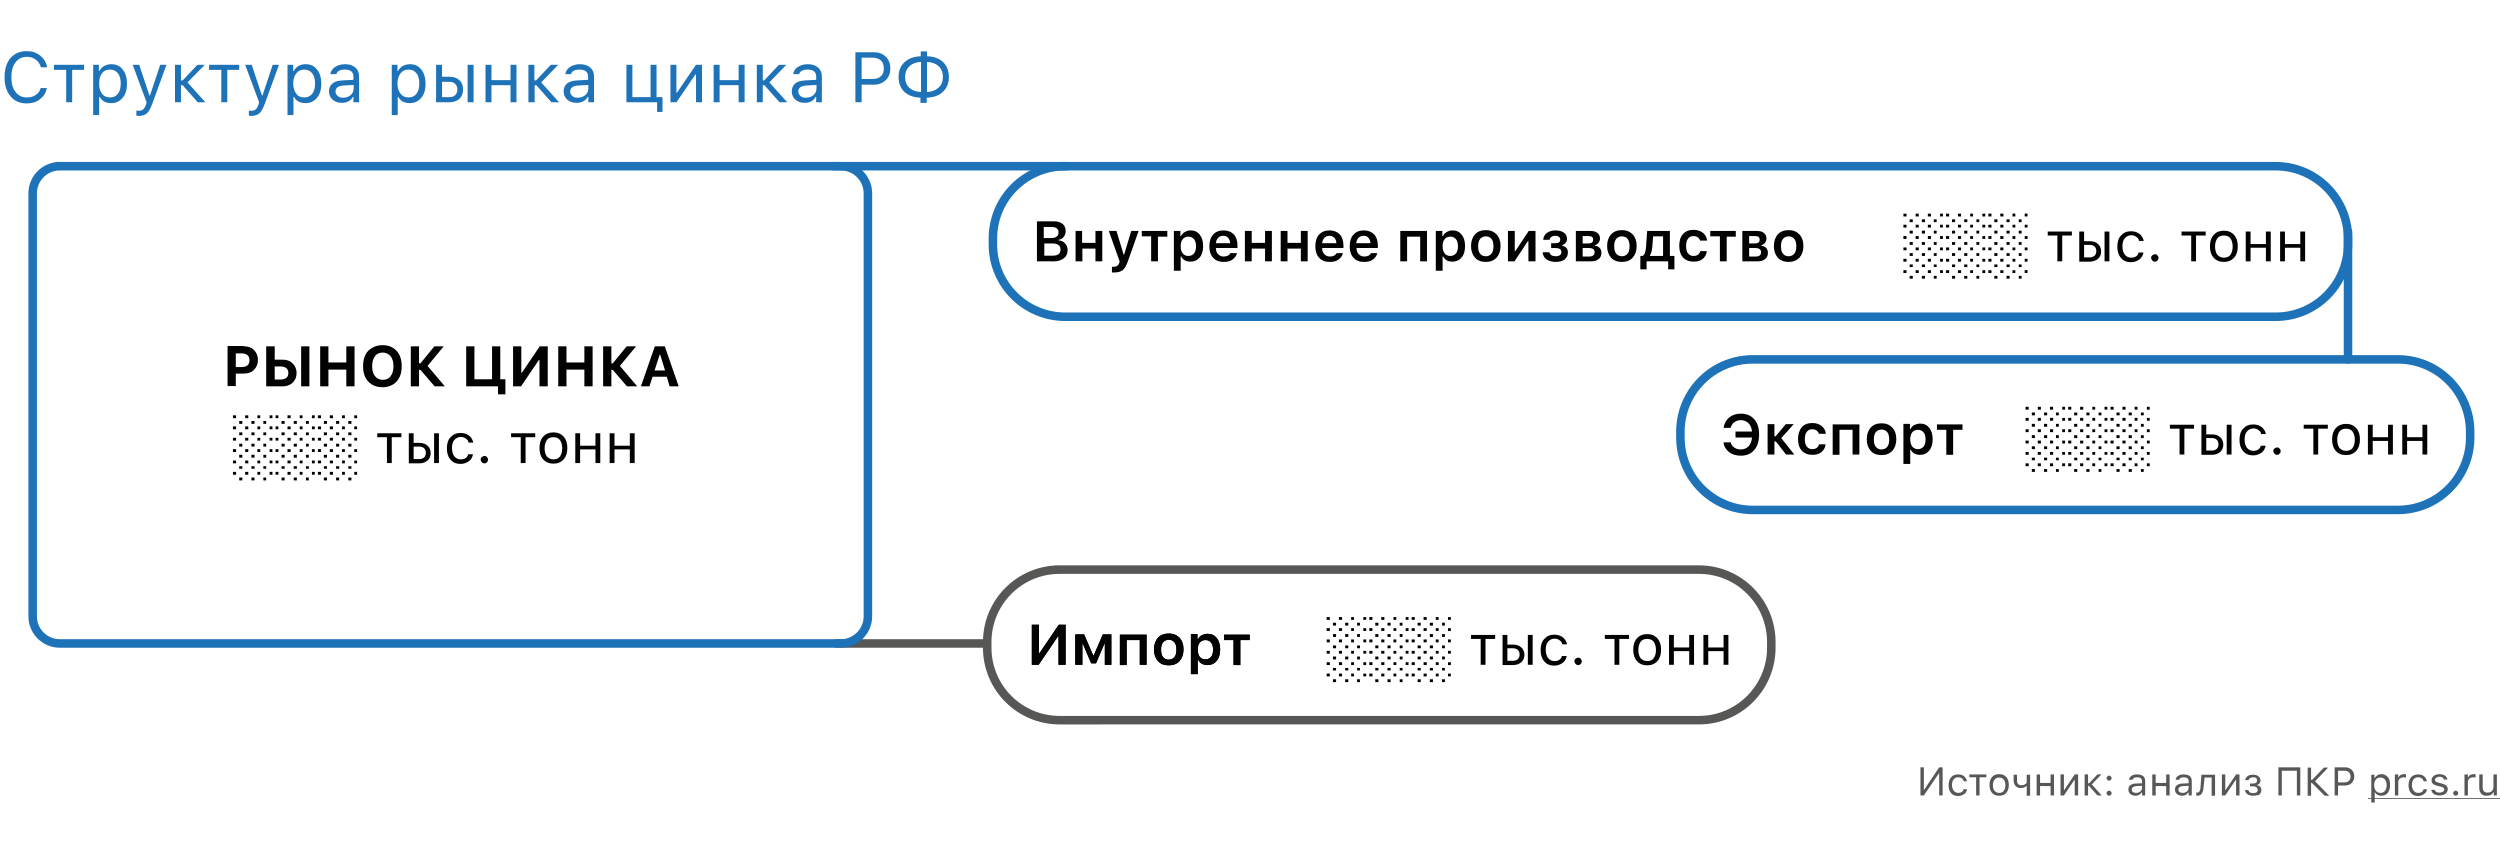 <svg xmlns="http://www.w3.org/2000/svg" id="Слой_1" x="0" y="0" version="1.1" viewBox="0 0 880 299" xml:space="preserve"><style>.st1{fill:#1e72b8}.st2,.st4{fill:none;stroke:#1e72b8;stroke-width:3}.st4{stroke-linecap:round}.st6{fill:#575756}.st7{fill:#020203}</style><path fill="#fff" d="M0 0h880v299H0z"/><path d="M9.4 36.4c-2.4 0-4.3-.8-5.7-2.5-1.4-1.7-2.1-3.9-2.1-6.7 0-2.8.7-5.1 2.1-6.8C5.2 18.8 7 18 9.4 18c1.9 0 3.4.5 4.8 1.6 1.3 1.1 2.1 2.4 2.4 4.1h-2.2c-.3-1.1-.9-2-1.8-2.7-.9-.7-1.9-1-3.1-1-1.7 0-3 .6-4 1.9-1 1.3-1.5 3-1.5 5.3 0 2.2.5 4 1.5 5.2 1 1.3 2.3 1.9 4 1.9 1.2 0 2.3-.3 3.1-.9.9-.6 1.5-1.4 1.7-2.4h2.2c-.3 1.6-1.1 2.9-2.4 3.9-1.2 1-2.8 1.5-4.7 1.5zM29.7 24.6h-4.3V36h-2.1V24.6H19v-1.8h10.6v1.8zM39.2 22.6c1.7 0 3 .6 4 1.9 1 1.2 1.5 2.9 1.5 5s-.5 3.7-1.5 4.9c-1 1.2-2.3 1.9-4 1.9-2 0-3.3-.7-4.1-2.2h-.2v6.4h-2.1V22.8h2V25h.2c.4-.8 1-1.4 1.7-1.8.8-.4 1.6-.6 2.5-.6zm-.5 11.7c1.2 0 2.1-.4 2.8-1.3s1-2.1 1-3.6-.3-2.7-1-3.6c-.7-.9-1.6-1.3-2.8-1.3-1.2 0-2.1.4-2.8 1.3-.7.9-1 2.1-1 3.6s.3 2.7 1 3.6c.7.9 1.6 1.3 2.8 1.3zM48.9 40.8c-.3 0-.6 0-.9-.1v-1.8c.2 0 .5.1.9.1.6 0 1.1-.2 1.5-.5.4-.3.7-.9 1-1.7l.2-.8-4.9-13.2H49l3.6 10.8h.2l3.6-10.8h2.2l-5.1 14c-.6 1.5-1.2 2.6-1.8 3.1-.7.6-1.6.9-2.8.9zM64.3 28.3l5.2-5.5h2.6L66 29l6.3 7h-2.7l-5.3-6h-.6v6h-2.1V22.8h2.1v5.5h.6zM84.3 24.6H80V36h-2.1V24.6h-4.3v-1.8h10.6v1.8zM88.5 40.8c-.3 0-.6 0-.9-.1v-1.8c.2 0 .5.1.9.1.6 0 1.1-.2 1.5-.5.4-.3.7-.9 1-1.7l.2-.8-4.9-13.2h2.3l3.6 10.8h.2L96 22.8h2.2l-5.1 14c-.6 1.5-1.2 2.6-1.8 3.1-.8.6-1.7.9-2.8.9zM107.6 22.6c1.7 0 3 .6 4 1.9 1 1.2 1.5 2.9 1.5 5s-.5 3.7-1.5 4.9c-1 1.2-2.3 1.9-4 1.9-2 0-3.3-.7-4.1-2.2h-.2v6.4h-2.1V22.8h2V25h.2c.4-.8 1-1.4 1.7-1.8.7-.4 1.6-.6 2.5-.6zm-.5 11.7c1.2 0 2.1-.4 2.8-1.3.7-.9 1-2.1 1-3.6s-.3-2.7-1-3.6c-.7-.9-1.6-1.3-2.8-1.3-1.2 0-2.1.4-2.8 1.3-.7.9-1.1 2.1-1.1 3.6s.4 2.7 1.1 3.6c.6.9 1.6 1.3 2.8 1.3zM120.7 34.4c1.1 0 2-.3 2.7-.9.7-.6 1.1-1.4 1.1-2.4v-1.2l-3.5.2c-1.9.1-2.9.8-2.9 2.1 0 .7.3 1.2.8 1.6.4.4 1 .6 1.8.6zm-.4 1.8c-1.3 0-2.4-.4-3.2-1.1-.8-.7-1.3-1.7-1.3-2.9s.4-2.1 1.2-2.8c.8-.7 2-1 3.6-1.1l3.8-.2V27c0-1.7-1-2.5-3-2.5-1.7 0-2.7.5-3 1.6h-2.1c.1-1 .7-1.9 1.6-2.5.9-.6 2.1-1 3.5-1 1.6 0 2.8.4 3.7 1.2.9.8 1.3 1.8 1.3 3.2v9h-2v-1.9h-.2c-.7 1.4-2.1 2.1-3.9 2.1zM144.3 22.6c1.7 0 3 .6 4 1.9 1 1.2 1.5 2.9 1.5 5s-.5 3.7-1.5 4.9c-1 1.2-2.3 1.9-4 1.9-2 0-3.3-.7-4.1-2.2h-.2v6.4h-2.1V22.8h2V25h.2c.4-.8 1-1.4 1.7-1.8.8-.4 1.6-.6 2.5-.6zm-.5 11.7c1.2 0 2.1-.4 2.8-1.3.7-.9 1-2.1 1-3.6s-.3-2.7-1-3.6c-.7-.9-1.6-1.3-2.8-1.3-1.2 0-2.1.4-2.8 1.3-.7.9-1.1 2.1-1.1 3.6s.4 2.7 1.1 3.6c.7.9 1.6 1.3 2.8 1.3zM164.6 22.8h2.1V36h-2.1V22.8zm-9 6v5.4h2.5c.9 0 1.6-.2 2.1-.7.5-.5.8-1.1.8-2 0-.8-.3-1.5-.8-2s-1.2-.7-2.1-.7h-2.5zm-2.1-6h2.1V27h2.5c1.5 0 2.7.4 3.6 1.2.9.8 1.3 1.9 1.3 3.3s-.4 2.5-1.3 3.3-2.1 1.2-3.6 1.2h-4.6V22.8zM170.9 22.8h2.1v5.4h6.7v-5.4h2.1V36h-2.1v-6H173v6h-2.1V22.8zM188.7 28.3l5.2-5.5h2.6l-6 6.2 6.3 7h-2.7l-5.3-6h-.6v6H186V22.8h2.1v5.5h.6zM203.3 34.4c1.1 0 2-.3 2.7-.9.7-.6 1.1-1.4 1.1-2.4v-1.2l-3.5.2c-1.9.1-2.9.8-2.9 2.1 0 .7.3 1.2.8 1.6.4.4 1 .6 1.8.6zm-.4 1.8c-1.3 0-2.4-.4-3.2-1.1-.8-.7-1.3-1.7-1.3-2.9s.4-2.1 1.2-2.8c.8-.7 2-1 3.6-1.1l3.8-.2V27c0-1.7-1-2.5-3-2.5-1.7 0-2.7.5-3 1.6h-2c.1-1 .7-1.9 1.6-2.5.9-.6 2.1-1 3.5-1 1.6 0 2.8.4 3.7 1.2.9.8 1.3 1.8 1.3 3.2v9h-2v-1.9h-.2c-.8 1.4-2.2 2.1-4 2.1zM231.3 39.5V36h-10.8V22.8h2.1v11.4h6.4V22.8h2.1v11.4h2.1v5.2h-1.9zM236 36V22.8h2.1v9.8h.2l6.7-9.8h2.1V36H245v-9.8h-.2l-6.7 9.8H236zM251.2 22.8h2.1v5.4h6.7v-5.4h2.1V36H260v-6h-6.7v6h-2.1V22.8zM269 28.3l5.2-5.5h2.6l-6 6.2 6.3 7h-2.7l-5.3-6h-.6v6h-2.1V22.8h2.1v5.5h.5zM283.6 34.4c1.1 0 2-.3 2.7-.9.7-.6 1.1-1.4 1.1-2.4v-1.2l-3.5.2c-1.9.1-2.9.8-2.9 2.1 0 .7.3 1.2.8 1.6.4.4 1 .6 1.8.6zm-.4 1.8c-1.3 0-2.4-.4-3.2-1.1-.8-.7-1.3-1.7-1.3-2.9s.4-2.1 1.2-2.8c.8-.7 2-1 3.6-1.1l3.8-.2V27c0-1.7-1-2.5-3-2.5-1.7 0-2.7.5-3 1.6h-2.1c.1-1 .7-1.9 1.6-2.5.9-.6 2.1-1 3.5-1 1.6 0 2.8.4 3.7 1.2.9.8 1.3 1.8 1.3 3.2v9h-2v-1.9h-.2c-.7 1.4-2.1 2.1-3.9 2.1zM307.7 18.4c1.7 0 3 .5 4.1 1.6 1.1 1.1 1.6 2.4 1.6 4.1 0 1.6-.5 3-1.6 4.1-1.1 1-2.4 1.6-4.1 1.6h-4.4V36h-2.2V18.4h6.6zm-4.4 9.4h3.9c1.3 0 2.2-.3 2.9-1 .7-.6 1-1.5 1-2.7 0-1.2-.3-2.1-1-2.8-.7-.6-1.7-1-2.9-1h-3.9v7.5zM324.1 21.8c-1.7.1-3 .6-4 1.5-1 1-1.5 2.2-1.5 3.8 0 1.6.5 2.9 1.5 3.8 1 .9 2.3 1.4 4.1 1.5V21.8zm7.8 5.3c0-1.6-.5-2.9-1.5-3.8-1-.9-2.3-1.4-4.1-1.5v10.6c1.7-.1 3-.6 4-1.5 1.1-.9 1.6-2.2 1.6-3.8zm-7.8 7.3c-2.4-.1-4.2-.7-5.7-2-1.4-1.3-2.1-3.1-2.1-5.3s.7-4 2.2-5.3c1.4-1.3 3.3-1.9 5.6-2v-1.7h2.2v1.7c2.4.1 4.2.7 5.6 2 1.4 1.3 2.1 3.1 2.1 5.3s-.7 4-2.2 5.3c-1.4 1.3-3.3 1.9-5.6 2v1.8H324v-1.8z" class="st1"/><path d="M617 126.5h227c14.1 0 25.5 11.4 25.5 25.5v2c0 14.1-11.4 25.5-25.5 25.5H617c-14.1 0-25.5-11.4-25.5-25.5v-2c0-14.1 11.4-25.5 25.5-25.5zM375 58.5h426c14.1 0 25.5 11.4 25.5 25.5v2c0 14.1-11.4 25.5-25.5 25.5H375c-14.1 0-25.5-11.4-25.5-25.5v-2c0-14.1 11.4-25.5 25.5-25.5z" class="st2"/><path fill="none" stroke="#575756" stroke-width="3" d="M373 200.5h225c14.1 0 25.5 11.4 25.5 25.5v2c0 14.1-11.4 25.5-25.5 25.5H373c-14.1 0-25.5-11.4-25.5-25.5v-2c0-14.1 11.4-25.5 25.5-25.5z"/><path d="M293.5 58.5h82" class="st4"/><path fill="none" stroke="#575756" stroke-linecap="round" stroke-width="3" d="M294.5 226.5h52"/><path d="M21 58.5h275c5.2 0 9.5 4.3 9.5 9.5v149c0 5.2-4.3 9.5-9.5 9.5H21c-5.2 0-9.5-4.3-9.5-9.5V68c0-5.2 4.3-9.5 9.5-9.5z" class="st2"/><path d="M826.5 126.5v-45" class="st4"/><path d="M682.6 272.2h-.1l-5.3 7.8H676v-9.9h1.2v7.9h.1l5.3-7.9h1.2v9.9h-1.2v-7.8zM691.2 274.9c-.1-.4-.3-.7-.6-.9-.3-.3-.8-.4-1.3-.4-.7 0-1.2.2-1.6.7-.4.5-.6 1.2-.6 2s.2 1.5.6 2c.4.5.9.8 1.6.8 1 0 1.7-.4 1.9-1.3h1.2c-.1.7-.4 1.3-1 1.7-.6.4-1.3.7-2.1.7-1 0-1.9-.3-2.5-1-.6-.7-.9-1.6-.9-2.8 0-1.1.3-2.1.9-2.8.6-.7 1.4-1 2.5-1 .9 0 1.6.2 2.1.7.5.4.8 1 1 1.7h-1.2zM699.2 273.6h-2.4v6.4h-1.2v-6.4h-2.4v-1h6v1zM703.7 279.1c.7 0 1.2-.2 1.6-.7.4-.5.6-1.2.6-2s-.2-1.6-.6-2c-.4-.5-.9-.7-1.6-.7-.7 0-1.2.2-1.6.7-.4.5-.6 1.2-.6 2s.2 1.6.6 2c.4.4.9.7 1.6.7zm0 1c-1 0-1.9-.3-2.5-1-.6-.7-.9-1.6-.9-2.8 0-1.2.3-2.1.9-2.8.6-.7 1.4-1 2.5-1s1.9.3 2.5 1c.6.7.9 1.6.9 2.8 0 1.2-.3 2.1-.9 2.8-.6.7-1.4 1-2.5 1zM713.4 280v-3.3h-.1c-.6.5-1.2.7-1.9.7-.8 0-1.4-.2-1.9-.7-.4-.5-.7-1.1-.7-1.9v-2.1h1.2v2.1c0 .5.1.9.4 1.2.3.3.6.4 1.1.4.9 0 1.5-.3 1.9-.9v-2.8h1.2v7.4h-1.2zM716.9 272.6h1.2v3h3.7v-3h1.2v7.4h-1.2v-3.3h-3.7v3.3h-1.2v-7.4zM725.3 280v-7.4h1.2v5.5h.1l3.7-5.5h1.2v7.4h-1.2v-5.5h-.1l-3.7 5.5h-1.2zM735.4 275.7l2.9-3.1h1.4l-3.4 3.5 3.5 3.9h-1.5l-3-3.4h-.3v3.4h-1.2v-7.4h1.2v3.1h.4zM742.4 280.1c-.2 0-.5-.1-.6-.3-.2-.2-.3-.4-.3-.6 0-.2.1-.5.3-.6.2-.2.4-.3.6-.3.2 0 .5.1.6.3.2.2.3.4.3.6 0 .2-.1.5-.3.6-.1.2-.3.3-.6.3zm0-5.3c-.2 0-.5-.1-.6-.3-.2-.2-.3-.4-.3-.6 0-.2.1-.5.3-.6.2-.2.4-.3.6-.3.2 0 .5.1.6.3.2.2.3.4.3.6 0 .2-.1.5-.3.6-.1.2-.3.3-.6.3zM751.9 279.1c.6 0 1.1-.2 1.5-.5.4-.4.6-.8.6-1.3v-.7l-2 .1c-1.1.1-1.6.5-1.6 1.2 0 .4.1.7.4.9.3.2.7.3 1.1.3zm-.2 1c-.7 0-1.3-.2-1.8-.6-.5-.4-.7-.9-.7-1.6 0-.7.2-1.2.7-1.5.5-.4 1.1-.6 2-.6l2.1-.1v-.7c0-.9-.6-1.4-1.7-1.4-.9 0-1.5.3-1.7.9h-1.2c.1-.6.4-1.1.9-1.4.5-.4 1.2-.5 2-.5.9 0 1.6.2 2.1.6.5.4.7 1 .7 1.8v5H754v-1.1h-.1c-.5.8-1.2 1.2-2.2 1.2zM757.6 272.6h1.2v3h3.7v-3h1.2v7.4h-1.2v-3.3h-3.7v3.3h-1.2v-7.4zM768.3 279.1c.6 0 1.1-.2 1.5-.5.4-.4.6-.8.6-1.3v-.7l-2 .1c-1.1.1-1.6.5-1.6 1.2 0 .4.1.7.4.9.3.2.6.3 1.1.3zm-.2 1c-.7 0-1.3-.2-1.8-.6-.5-.4-.7-.9-.7-1.6 0-.7.2-1.2.7-1.5.5-.4 1.1-.6 2-.6l2.1-.1v-.7c0-.9-.6-1.4-1.7-1.4-.9 0-1.5.3-1.7.9h-1.2c.1-.6.4-1.1.9-1.4.5-.4 1.2-.5 2-.5.9 0 1.6.2 2.1.6.5.4.7 1 .7 1.8v5h-1.1v-1.1h-.1c-.5.8-1.2 1.2-2.2 1.2zM775.7 276.8c-.1 1.1-.3 1.9-.6 2.4-.3.6-.9.9-1.6.9-.2 0-.3 0-.4-.1v-1.1c.1 0 .2.1.4.1.3 0 .6-.2.8-.6.2-.4.3-.9.3-1.6l.3-4.1h4.8v7.4h-1.2v-6.4H776l-.3 3.1zM782.1 280v-7.4h1.2v5.5h.1l3.7-5.5h1.2v7.4h-1.2v-5.5h-.1l-3.7 5.5h-1.2zM793.1 280.1c-.8 0-1.5-.2-2-.5-.5-.4-.8-.9-.9-1.5h1.2c.1.3.3.6.5.8.3.2.7.3 1.1.3.5 0 1-.1 1.3-.3.3-.2.4-.5.4-.9 0-.8-.6-1.2-1.7-1.2h-1v-1h1.1c.9 0 1.4-.4 1.4-1.1 0-.3-.1-.6-.3-.8-.2-.2-.6-.3-1.1-.3-.4 0-.8.1-1.1.3-.3.2-.5.4-.5.7h-1.2c.1-.6.4-1.1.9-1.4.5-.4 1.1-.5 1.9-.5.8 0 1.5.2 1.9.6.4.4.7.8.7 1.4 0 .4-.1.7-.3 1-.2.3-.5.5-.9.6v.1c1 .2 1.5.8 1.5 1.7 0 .7-.3 1.2-.8 1.7-.6.1-1.3.3-2.1.3zM808.5 280v-8.7h-5.3v8.7H802v-9.9h7.7v9.9h-1.2zM813.9 274.5l4.1-4.3h1.5l-4.6 4.8 5 5.1h-1.6l-4.5-4.5h-.3v4.5h-1.2v-9.9h1.2v4.3h.4zM825.5 270.1c.9 0 1.7.3 2.3.9.6.6.9 1.4.9 2.3 0 .9-.3 1.7-.9 2.3-.6.6-1.4.9-2.3.9H823v3.5h-1.2v-9.9h3.7zm-2.5 5.3h2.2c.7 0 1.2-.2 1.6-.5.4-.4.6-.9.6-1.5 0-.7-.2-1.2-.6-1.6-.4-.4-.9-.5-1.6-.5H823v4.1zM838.2 272.5c.9 0 1.7.3 2.3 1 .6.7.8 1.6.8 2.8 0 1.2-.3 2.1-.8 2.8-.6.7-1.3 1-2.2 1-1.1 0-1.9-.4-2.3-1.2h-.1v3.6h-1.2v-9.8h1.1v1.2h.1c.2-.4.6-.8 1-1 .3-.3.8-.4 1.3-.4zm-.3 6.6c.7 0 1.2-.2 1.6-.7.4-.5.6-1.2.6-2 0-.9-.2-1.5-.6-2-.4-.5-.9-.7-1.6-.7-.7 0-1.2.2-1.6.7-.4.5-.6 1.2-.6 2s.2 1.5.6 2c.4.4.9.7 1.6.7zM843.1 272.6h1.1v1.1h.1c.1-.4.4-.7.7-.9.4-.2.8-.3 1.3-.3h.6v1.2c-.2 0-.4-.1-.8-.1-.6 0-1 .2-1.4.5-.4.3-.5.8-.5 1.3v4.6H843v-7.4zM853.1 274.9c-.1-.4-.3-.7-.6-.9-.3-.3-.8-.4-1.3-.4-.7 0-1.2.2-1.6.7-.4.5-.6 1.2-.6 2s.2 1.5.6 2c.4.5.9.8 1.6.8 1 0 1.7-.4 1.9-1.3h1.2c-.1.7-.4 1.3-1 1.7-.6.4-1.3.7-2.1.7-1 0-1.9-.3-2.5-1-.6-.7-.9-1.6-.9-2.8 0-1.1.3-2.1.9-2.8.6-.7 1.4-1 2.5-1 .9 0 1.6.2 2.1.7.5.4.8 1 1 1.7h-1.2zM855.9 274.6c0-.6.3-1.1.8-1.5s1.2-.6 2-.6 1.4.2 1.9.5c.5.4.8.8.9 1.4h-1.2c-.1-.3-.3-.5-.5-.7-.3-.2-.6-.3-1.1-.3-.4 0-.8.1-1.1.3-.3.2-.5.5-.5.8 0 .5.4.8 1.3 1l1.1.3c.7.2 1.2.4 1.6.7.3.3.5.7.5 1.3 0 .7-.3 1.2-.8 1.6-.6.4-1.3.6-2.1.6s-1.5-.2-2-.5c-.5-.4-.8-.9-.9-1.5h1.2c.2.7.8 1 1.7 1 .5 0 .9-.1 1.2-.3.3-.2.5-.5.5-.8 0-.5-.4-.8-1.2-1l-1.3-.3c-.7-.2-1.2-.4-1.5-.7-.3-.3-.5-.7-.5-1.3zM864.4 280.1c-.2 0-.5-.1-.6-.3-.2-.2-.3-.4-.3-.6 0-.2.1-.5.3-.6.2-.2.4-.3.6-.3.2 0 .5.1.6.3.2.2.3.4.3.6 0 .2-.1.5-.3.6-.2.2-.4.3-.6.3zM867.6 272.6h1.1v1.1h.1c.1-.4.4-.7.7-.9.4-.2.8-.3 1.3-.3h.6v1.2c-.2 0-.4-.1-.8-.1-.6 0-1 .2-1.4.5-.4.3-.5.8-.5 1.3v4.6h-1.2v-7.4zM878.9 280h-1.1v-1.2h-.1c-.4.9-1.2 1.3-2.4 1.3-.8 0-1.5-.2-1.9-.7-.4-.5-.7-1.1-.7-2v-4.8h1.2v4.5c0 1.3.6 1.9 1.7 1.9.7 0 1.2-.2 1.5-.5.4-.4.6-.9.6-1.5v-4.4h1.2v7.4z" class="st6"/><path d="M833.5 280.9H880v.3h-46.5v-.3z" class="st6"/><path d="M85.9 121.9c1.5 0 2.6.4 3.5 1.3.9.9 1.4 2.1 1.4 3.5s-.5 2.6-1.4 3.5-2.1 1.3-3.6 1.3H83v4.4h-2.9v-14.1h5.8zm-2.9 7.3h2.1c.9 0 1.5-.2 2-.6.5-.4.7-1 .7-1.8s-.2-1.4-.7-1.8c-.5-.4-1.1-.6-2-.6H83v4.8zM106 136v-14.1h2.9V136H106zm-12.2-14.1h2.9v4.7h2.7c1.5 0 2.7.4 3.6 1.3s1.4 2 1.4 3.4-.5 2.6-1.4 3.4c-.9.9-2.1 1.3-3.5 1.3h-5.8v-14.1zm5 11.7c.8 0 1.5-.2 2-.6.5-.4.7-1 .7-1.7s-.2-1.3-.7-1.7c-.5-.4-1.1-.6-2-.6h-2.1v4.6h2.1zM121.9 136v-5.9h-6.3v5.9h-2.9v-14.1h2.9v5.7h6.3v-5.7h2.9V136h-2.9zM134.7 121.5c2.1 0 3.7.7 4.9 2 1.2 1.3 1.8 3.1 1.8 5.4 0 2.3-.6 4.1-1.8 5.4-1.2 1.3-2.9 2-5 2s-3.7-.7-5-2c-1.2-1.3-1.8-3.1-1.8-5.4 0-2.3.6-4.1 1.8-5.4 1.4-1.3 3-2 5.1-2zm0 2.6c-1.1 0-2.1.4-2.7 1.3-.7.9-1 2-1 3.5s.3 2.6 1 3.5c.7.9 1.6 1.3 2.8 1.3 1.1 0 2.1-.4 2.7-1.3.7-.9 1-2 1-3.5s-.3-2.6-1-3.5c-.7-.8-1.6-1.3-2.8-1.3zM148 127.9l4.9-6h3.3l-5.7 6.9 6.1 7.2H153l-5-5.8h-.5v5.8h-2.9v-14.1h2.9v6h.5zM175.3 138.8V136h-11.2v-14.1h2.9v11.6h6.2v-11.6h2.9v11.6h1.8v5.3h-2.6zM189.9 126.7h-.2l-6.3 9.3h-2.8v-14.1h2.9v9.3h.2l6.3-9.3h2.8V136h-2.9v-9.3zM205.7 136v-5.9h-6.3v5.9h-2.9v-14.1h2.9v5.7h6.3v-5.7h2.9V136h-2.9zM215.7 127.9l4.9-6h3.3l-5.7 6.9 6.1 7.2h-3.6l-5-5.8h-.5v5.8h-2.9v-14.1h2.9v6h.5zM234.7 132.6h-5l-1.1 3.4h-3l4.9-14.1h3.5l4.9 14.1h-3.2l-1-3.4zm-4.3-2.2h3.7l-1.7-5.5h-.2l-1.8 5.5zM141.3 153.9h-3.4v9.1h-1.7v-9.1h-3.4v-1.4h8.5v1.4zM152.8 152.5h1.7V163h-1.7v-10.5zm-7.2 4.8v4.3h2c.7 0 1.2-.2 1.7-.6.4-.4.6-.9.6-1.6 0-.7-.2-1.2-.6-1.6-.4-.4-1-.6-1.7-.6h-2zm-1.7-4.8h1.7v3.4h2c1.2 0 2.2.3 2.9 1 .7.6 1.1 1.5 1.1 2.6s-.4 2-1.1 2.6c-.7.6-1.7 1-2.9 1h-3.7v-10.6zM164.9 155.7c-.1-.6-.4-1-.9-1.3-.5-.4-1.1-.6-1.8-.6-.9 0-1.7.4-2.3 1.1-.6.7-.8 1.7-.8 2.8 0 1.2.3 2.2.8 2.9.6.7 1.3 1.1 2.2 1.1 1.5 0 2.4-.6 2.7-1.8h1.7c-.2 1-.6 1.8-1.4 2.4-.8.6-1.8 1-3 1-1.5 0-2.7-.5-3.5-1.5-.9-1-1.3-2.3-1.3-4 0-1.6.4-3 1.3-3.9.9-1 2-1.5 3.5-1.5 1.2 0 2.2.3 3.1 1 .7.6 1.2 1.4 1.4 2.4h-1.7zM170.5 163.1c-.3 0-.6-.1-.9-.4-.2-.3-.4-.6-.4-.9 0-.4.1-.7.4-.9.3-.2.6-.4.9-.4.4 0 .7.1.9.4.2.2.4.5.4.9 0 .3-.1.6-.4.9-.2.3-.5.4-.9.4zM188.4 153.9H185v9.1h-1.7v-9.1h-3.4v-1.4h8.5v1.4zM194.8 161.7c1 0 1.8-.3 2.3-1 .5-.7.8-1.7.8-2.9s-.3-2.2-.8-2.9c-.5-.7-1.3-1-2.3-1s-1.8.3-2.3 1c-.5.7-.8 1.7-.8 2.9s.3 2.2.8 2.9c.6.6 1.3 1 2.3 1zm0 1.5c-1.5 0-2.7-.5-3.6-1.5-.9-1-1.3-2.3-1.3-4 0-1.7.4-3 1.3-4s2.1-1.5 3.6-1.5 2.7.5 3.6 1.5 1.3 2.3 1.3 4c0 1.7-.4 3-1.3 4s-2.1 1.5-3.6 1.5zM202.5 152.5h1.7v4.4h5.4v-4.4h1.7V163h-1.7v-4.8h-5.4v4.8h-1.7v-10.5zM214.6 152.5h1.7v4.4h5.4v-4.4h1.7V163h-1.7v-4.8h-5.4v4.8h-1.7v-10.5zM729.3 82.9h-3.4V92h-1.7v-9.1h-3.4v-1.4h8.5v1.4zM740.8 81.5h1.7V92h-1.7V81.5zm-7.2 4.8v4.3h2c.7 0 1.2-.2 1.7-.6.4-.4.6-.9.6-1.6 0-.7-.2-1.2-.6-1.6-.4-.4-1-.6-1.7-.6h-2zm-1.7-4.8h1.7v3.4h2c1.2 0 2.2.3 2.9 1 .7.6 1.1 1.5 1.1 2.6s-.4 2-1.1 2.6c-.7.6-1.7 1-2.9 1h-3.7V81.5zM752.9 84.7c-.1-.6-.4-1-.9-1.3-.5-.4-1.1-.6-1.8-.6-.9 0-1.7.4-2.3 1.1-.6.7-.8 1.7-.8 2.8 0 1.2.3 2.2.8 2.9.6.7 1.3 1.1 2.2 1.1 1.5 0 2.4-.6 2.7-1.8h1.7c-.2 1-.6 1.8-1.4 2.4-.8.6-1.8 1-3 1-1.5 0-2.7-.5-3.5-1.5-.9-1-1.3-2.3-1.3-4 0-1.6.4-3 1.3-3.9.9-1 2-1.5 3.5-1.5 1.2 0 2.2.3 3.1 1 .7.6 1.2 1.4 1.4 2.4h-1.7zM758.5 92.1c-.3 0-.6-.1-.9-.4-.2-.3-.4-.6-.4-.9 0-.4.1-.7.4-.9.3-.2.6-.4.9-.4.4 0 .7.1.9.4.2.2.4.5.4.9 0 .3-.1.6-.4.9-.2.3-.5.4-.9.4zM776.4 82.9H773V92h-1.7v-9.1h-3.4v-1.4h8.5v1.4zM782.8 90.7c1 0 1.8-.3 2.3-1 .5-.7.8-1.7.8-2.9s-.3-2.2-.8-2.9c-.5-.7-1.3-1-2.3-1-1 0-1.8.3-2.3 1-.5.7-.8 1.7-.8 2.9s.3 2.2.8 2.9c.6.6 1.3 1 2.3 1zm0 1.5c-1.5 0-2.7-.5-3.6-1.5-.9-1-1.3-2.3-1.3-4 0-1.7.4-3 1.3-4s2.1-1.5 3.6-1.5 2.7.5 3.6 1.5c.9 1 1.3 2.3 1.3 4 0 1.7-.4 3-1.3 4s-2.1 1.5-3.6 1.5zM790.5 81.5h1.7v4.4h5.4v-4.4h1.7V92h-1.7v-4.8h-5.4V92h-1.7V81.5zM802.6 81.5h1.7v4.4h5.4v-4.4h1.7V92h-1.7v-4.8h-5.4V92h-1.7V81.5zM772.3 150.9h-3.4v9.1h-1.7v-9.1h-3.4v-1.4h8.5v1.4zM783.8 149.5h1.7V160h-1.7v-10.5zm-7.2 4.8v4.3h2c.7 0 1.2-.2 1.7-.6.4-.4.6-.9.6-1.6 0-.7-.2-1.2-.6-1.6-.4-.4-1-.6-1.7-.6h-2zm-1.7-4.8h1.7v3.4h2c1.2 0 2.2.3 2.9 1 .7.6 1.1 1.5 1.1 2.6s-.4 2-1.1 2.6c-.7.6-1.7 1-2.9 1h-3.7v-10.6zM795.9 152.7c-.1-.6-.4-1-.9-1.3-.5-.4-1.1-.6-1.8-.6-.9 0-1.7.4-2.3 1.1-.6.7-.8 1.7-.8 2.8 0 1.2.3 2.2.8 2.9.6.7 1.3 1.1 2.2 1.1 1.5 0 2.4-.6 2.7-1.8h1.7c-.2 1-.6 1.8-1.4 2.4-.8.6-1.8 1-3 1-1.5 0-2.7-.5-3.5-1.5-.9-1-1.3-2.3-1.3-4 0-1.6.4-3 1.3-3.9.9-1 2-1.5 3.5-1.5 1.2 0 2.2.3 3.1 1 .7.6 1.2 1.4 1.4 2.4h-1.7zM801.5 160.1c-.3 0-.6-.1-.9-.4-.2-.3-.4-.6-.4-.9 0-.4.1-.7.4-.9.3-.2.6-.4.9-.4.4 0 .7.1.9.4.2.2.4.5.4.9 0 .3-.1.6-.4.9-.2.3-.5.4-.9.4zM819.4 150.9H816v9.1h-1.7v-9.1h-3.4v-1.4h8.5v1.4zM825.8 158.7c1 0 1.8-.3 2.3-1 .5-.7.8-1.7.8-2.9s-.3-2.2-.8-2.9c-.5-.7-1.3-1-2.3-1-1 0-1.8.3-2.3 1-.5.7-.8 1.7-.8 2.9s.3 2.2.8 2.9c.6.6 1.3 1 2.3 1zm0 1.5c-1.5 0-2.7-.5-3.6-1.5-.9-1-1.3-2.3-1.3-4 0-1.7.4-3 1.3-4s2.1-1.5 3.6-1.5 2.7.5 3.6 1.5c.9 1 1.3 2.3 1.3 4 0 1.7-.4 3-1.3 4s-2.1 1.5-3.6 1.5zM833.5 149.5h1.7v4.4h5.4v-4.4h1.7V160h-1.7v-4.8h-5.4v4.8h-1.7v-10.5zM845.6 149.5h1.7v4.4h5.4v-4.4h1.7V160h-1.7v-4.8h-5.4v4.8h-1.7v-10.5zM526.3 224.9h-3.4v9.1h-1.7v-9.1h-3.4v-1.4h8.5v1.4zM537.8 223.5h1.7V234h-1.7v-10.5zm-7.2 4.8v4.3h2c.7 0 1.2-.2 1.7-.6.4-.4.6-.9.6-1.6 0-.7-.2-1.2-.6-1.6-.4-.4-1-.6-1.7-.6h-2zm-1.7-4.8h1.7v3.4h2c1.2 0 2.2.3 2.9 1 .7.6 1.1 1.5 1.1 2.6s-.4 2-1.1 2.6c-.7.6-1.7 1-2.9 1h-3.7v-10.6zM549.9 226.7c-.1-.6-.4-1-.9-1.3-.5-.4-1.1-.6-1.8-.6-.9 0-1.7.4-2.3 1.1-.6.7-.8 1.7-.8 2.8 0 1.2.3 2.2.8 2.9.6.7 1.3 1.1 2.2 1.1 1.5 0 2.4-.6 2.7-1.8h1.7c-.2 1-.6 1.8-1.4 2.4-.8.6-1.8 1-3 1-1.5 0-2.7-.5-3.5-1.5-.9-1-1.3-2.3-1.3-4 0-1.6.4-3 1.3-3.9.9-1 2-1.5 3.5-1.5 1.2 0 2.2.3 3.1 1 .7.6 1.2 1.4 1.4 2.4h-1.7zM555.5 234.1c-.3 0-.6-.1-.9-.4-.2-.3-.4-.6-.4-.9 0-.4.1-.7.4-.9.3-.2.6-.4.9-.4.4 0 .7.1.9.4.2.2.4.5.4.9 0 .3-.1.6-.4.9-.2.3-.5.4-.9.4zM573.4 224.9H570v9.1h-1.7v-9.1h-3.4v-1.4h8.5v1.4zM579.8 232.7c1 0 1.8-.3 2.3-1 .5-.7.8-1.7.8-2.9s-.3-2.2-.8-2.9c-.5-.7-1.3-1-2.3-1-1 0-1.8.3-2.3 1-.5.7-.8 1.7-.8 2.9s.3 2.2.8 2.9c.6.6 1.3 1 2.3 1zm0 1.5c-1.5 0-2.7-.5-3.6-1.5-.9-1-1.3-2.3-1.3-4 0-1.7.4-3 1.3-4s2.1-1.5 3.6-1.5 2.7.5 3.6 1.5c.9 1 1.3 2.3 1.3 4 0 1.7-.4 3-1.3 4s-2.1 1.5-3.6 1.5zM587.5 223.5h1.7v4.4h5.4v-4.4h1.7V234h-1.7v-4.8h-5.4v4.8h-1.7v-10.5zM599.6 223.5h1.7v4.4h5.4v-4.4h1.7V234h-1.7v-4.8h-5.4v4.8h-1.7v-10.5zM365 92V77.9h5.9c1.3 0 2.4.3 3.1.9.8.6 1.1 1.5 1.1 2.6 0 .7-.2 1.4-.7 2-.5.6-1.1.9-1.8 1v.2c1 .1 1.7.4 2.3 1.1.6.6.9 1.4.9 2.3 0 1.2-.4 2.2-1.3 2.9-.9.7-2.1 1.1-3.6 1.1H365zm2.5-8.2h2.4c1.8 0 2.7-.7 2.7-2 0-.6-.2-1.1-.6-1.4-.4-.3-1-.5-1.8-.5h-2.8v3.9zm3 6.2c1.9 0 2.8-.7 2.8-2.2 0-1.4-1-2.1-2.9-2.1h-2.8V90h2.9zM378.5 81.3h2.4v4.2h4.7v-4.2h2.4V92h-2.4v-4.5H381V92h-2.4V81.3zM392.4 95.9h-1v-2h.7c1 0 1.6-.5 1.9-1.4l.1-.5-3.8-10.7h2.7l2.5 8.3h.2l2.5-8.3h2.6l-3.9 11c-.5 1.3-1 2.2-1.7 2.8-.7.5-1.6.8-2.8.8zM410.9 83.3h-3.3V92h-2.4v-8.8h-3.3v-1.9h9v2zM419.1 81.1c1.4 0 2.4.5 3.2 1.5.8 1 1.2 2.3 1.2 4 0 1.7-.4 3.1-1.2 4-.8 1-1.9 1.5-3.2 1.5-1.6 0-2.7-.6-3.3-1.8h-.2v5h-2.4v-14h2.3v1.8h.2c.3-.6.8-1.1 1.3-1.4.7-.4 1.3-.6 2.1-.6zm-.8 9c.8 0 1.5-.3 2-.9.5-.6.7-1.5.7-2.5 0-1.1-.2-1.9-.7-2.5-.5-.6-1.1-.9-2-.9-.8 0-1.5.3-2 .9s-.7 1.5-.7 2.5c0 1.1.3 1.9.7 2.5.5.6 1.2.9 2 .9zM430.6 83c-.7 0-1.3.2-1.8.7-.5.5-.7 1.1-.8 1.9h5c0-.8-.3-1.4-.7-1.9-.4-.4-.9-.7-1.7-.7zm4.8 6.1c-.2 1-.8 1.7-1.6 2.3-.8.6-1.9.8-3.1.8-1.6 0-2.8-.5-3.7-1.5-.9-1-1.3-2.3-1.3-4 0-1.7.4-3.1 1.3-4.1.9-1 2.1-1.5 3.7-1.5 1.5 0 2.7.5 3.6 1.4.9 1 1.3 2.3 1.3 4v.8H428v.1c0 .9.3 1.6.8 2.1s1.1.8 1.9.8c1.2 0 2-.4 2.4-1.2h2.3zM438.2 81.3h2.4v4.2h4.7v-4.2h2.4V92h-2.4v-4.5h-4.7V92h-2.4V81.3zM450.8 81.3h2.4v4.2h4.7v-4.2h2.4V92h-2.4v-4.5h-4.7V92h-2.4V81.3zM468 83c-.7 0-1.3.2-1.8.7-.5.5-.7 1.1-.8 1.9h5c0-.8-.3-1.4-.7-1.9-.4-.4-1-.7-1.7-.7zm4.7 6.1c-.2 1-.8 1.7-1.6 2.3-.8.6-1.9.8-3.1.8-1.6 0-2.8-.5-3.7-1.5-.9-1-1.3-2.3-1.3-4 0-1.7.4-3.1 1.3-4.1.9-1 2.1-1.5 3.7-1.5 1.5 0 2.7.5 3.6 1.4.9 1 1.3 2.3 1.3 4v.8h-7.5v.1c0 .9.3 1.6.8 2.1s1.1.8 1.9.8c1.2 0 2-.4 2.4-1.2h2.2zM480 83c-.7 0-1.3.2-1.8.7-.5.5-.7 1.1-.8 1.9h5c0-.8-.3-1.4-.7-1.9-.3-.4-.9-.7-1.7-.7zm4.8 6.1c-.2 1-.8 1.7-1.6 2.3-.8.6-1.9.8-3.1.8-1.6 0-2.8-.5-3.7-1.5-.9-1-1.3-2.3-1.3-4 0-1.7.4-3.1 1.3-4.1.9-1 2.1-1.5 3.7-1.5 1.5 0 2.7.5 3.6 1.4.9 1 1.3 2.3 1.3 4v.8h-7.5v.1c0 .9.3 1.6.8 2.1s1.1.8 1.9.8c1.2 0 2-.4 2.4-1.2h2.2zM499.9 83.3h-4.6V92h-2.4V81.3h9.4V92h-2.4v-8.7zM511.3 81.1c1.4 0 2.4.5 3.2 1.5.8 1 1.2 2.3 1.2 4 0 1.7-.4 3.1-1.2 4-.8 1-1.9 1.5-3.2 1.5-1.6 0-2.7-.6-3.3-1.8h-.2v5h-2.4v-14h2.3v1.8h.2c.3-.6.8-1.1 1.3-1.4.7-.4 1.3-.6 2.1-.6zm-.8 9c.8 0 1.5-.3 2-.9.5-.6.7-1.5.7-2.5 0-1.1-.2-1.9-.7-2.5-.5-.6-1.1-.9-2-.9-.8 0-1.5.3-2 .9-.5.6-.7 1.5-.7 2.5 0 1.1.3 1.9.7 2.5.5.6 1.2.9 2 .9zM523 90.2c.8 0 1.5-.3 2-.9.5-.6.7-1.5.7-2.6s-.2-2-.7-2.6c-.5-.6-1.1-.9-2-.9-.8 0-1.5.3-2 .9-.5.6-.7 1.5-.7 2.6s.2 2 .7 2.6c.5.6 1.1.9 2 .9zm0 2c-1.6 0-2.9-.5-3.8-1.5-.9-1-1.4-2.4-1.4-4.1 0-1.7.5-3.1 1.4-4.1.9-1 2.2-1.5 3.8-1.5 1.6 0 2.8.5 3.8 1.5.9 1 1.4 2.3 1.4 4.1 0 1.7-.5 3.1-1.4 4.1-1 1-2.2 1.5-3.8 1.5zM530.8 92V81.3h2.4v7.1h.2l4.7-7.1h2.4V92H538v-7.1h-.2l-4.7 7.1h-2.3zM547.6 92.2c-1.2 0-2.3-.3-3.1-.8-.9-.6-1.4-1.5-1.5-2.6h2.4c.2.9 1 1.4 2.2 1.4.6 0 1.1-.1 1.5-.4.4-.3.5-.6.5-1.1 0-.9-.7-1.4-2.1-1.4H546v-1.7h1.5c1.2 0 1.7-.4 1.7-1.3 0-.4-.1-.7-.4-.9-.3-.2-.7-.4-1.3-.4-.6 0-1 .1-1.4.4-.4.2-.6.6-.6 1h-2.3c.1-1 .5-1.8 1.3-2.4.8-.6 1.8-.9 3-.9 1.3 0 2.3.3 3 .8.7.5 1.1 1.3 1.1 2.2 0 .5-.2 1-.5 1.4-.3.4-.7.6-1.2.8v.2c1.4.3 2 1.1 2 2.4 0 1-.4 1.8-1.2 2.5-.7.5-1.8.8-3.1.8zM557.1 83v2.7h1.9c1.2 0 1.8-.4 1.8-1.3s-.5-1.3-1.6-1.3h-2.1zm0 4.3v3h2.3c1.2 0 1.9-.5 1.9-1.5s-.7-1.5-2.1-1.5h-2.1zm-2.4-6h5.1c1.1 0 1.9.2 2.5.7.6.5.9 1.1.9 2 0 .5-.2 1-.5 1.5-.4.4-.8.7-1.3.8v.2c.7.1 1.3.3 1.7.8.4.4.6 1 .6 1.7 0 .9-.3 1.7-1 2.2-.7.6-1.6.8-2.8.8h-5.2V81.3zM570.9 90.2c.8 0 1.5-.3 2-.9.5-.6.7-1.5.7-2.6s-.2-2-.7-2.6c-.5-.6-1.1-.9-2-.9-.8 0-1.5.3-2 .9-.5.6-.7 1.5-.7 2.6s.2 2 .7 2.6c.5.6 1.2.9 2 .9zm0 2c-1.6 0-2.9-.5-3.8-1.5-.9-1-1.4-2.4-1.4-4.1 0-1.7.5-3.1 1.4-4.1.9-1 2.2-1.5 3.8-1.5 1.6 0 2.8.5 3.8 1.5.9 1 1.4 2.3 1.4 4.1 0 1.7-.5 3.1-1.4 4.1-.9 1-2.2 1.5-3.8 1.5zM585.4 83.2h-3.5l-.3 3.8c-.1 1.3-.4 2.2-.8 2.9v.2h4.6v-6.9zm-8 11.6v-4.7h.8c.7-.4 1.1-1.5 1.2-3.2l.4-5.6h8v8.8h1.6v4.7h-2.2V92h-7.6v2.8h-2.2zM598.5 84.9c-.1-.5-.4-1-.8-1.3-.4-.3-.9-.5-1.6-.5-.8 0-1.5.3-1.9.9-.5.6-.7 1.5-.7 2.6s.2 2 .7 2.6c.5.6 1.1.9 1.9.9 1.3 0 2.1-.6 2.4-1.7h2.3c-.1 1.1-.6 2-1.4 2.7-.8.7-1.9 1-3.2 1-1.6 0-2.9-.5-3.8-1.5-.9-1-1.3-2.4-1.3-4.1 0-1.7.4-3.1 1.3-4.1.9-1 2.1-1.5 3.8-1.5 1.3 0 2.4.4 3.3 1.1.8.7 1.3 1.6 1.4 2.7h-2.4zM611.1 83.3h-3.3V92h-2.4v-8.8H602v-1.9h9v2zM615.7 83v2.7h1.9c1.2 0 1.8-.4 1.8-1.3s-.5-1.3-1.6-1.3h-2.1zm0 4.3v3h2.3c1.2 0 1.9-.5 1.9-1.5s-.7-1.5-2.1-1.5h-2.1zm-2.4-6h5.1c1.1 0 1.9.2 2.5.7.6.5.9 1.1.9 2 0 .5-.2 1-.5 1.5-.4.4-.8.7-1.3.8v.2c.7.1 1.3.3 1.7.8.4.4.6 1 .6 1.7 0 .9-.3 1.7-1 2.2-.7.6-1.6.8-2.8.8h-5.2V81.3zM629.6 90.2c.8 0 1.5-.3 2-.9.5-.6.7-1.5.7-2.6s-.2-2-.7-2.6c-.5-.6-1.1-.9-2-.9-.8 0-1.5.3-2 .9-.5.6-.7 1.5-.7 2.6s.2 2 .7 2.6c.5.6 1.1.9 2 .9zm0 2c-1.6 0-2.9-.5-3.8-1.5-.9-1-1.4-2.4-1.4-4.1 0-1.7.5-3.1 1.4-4.1.9-1 2.2-1.5 3.8-1.5 1.6 0 2.8.5 3.8 1.5.9 1 1.4 2.3 1.4 4.1 0 1.7-.5 3.1-1.4 4.1-1 1-2.2 1.5-3.8 1.5zM612.8 160.4c-1.7 0-3.1-.4-4.2-1.3s-1.8-2-1.9-3.4h2.5c.2.8.6 1.4 1.2 1.8.7.5 1.5.7 2.4.7 1.1 0 2-.4 2.7-1.1.7-.8 1.1-1.8 1.2-3.1h-5.8v-2.1h5.8c-.1-1.2-.5-2.2-1.2-2.9-.7-.7-1.6-1.1-2.6-1.1-.9 0-1.7.2-2.4.7s-1.1 1.2-1.3 2h-2.5c.2-1.4.8-2.6 1.9-3.6 1.1-.9 2.5-1.4 4.2-1.4 2 0 3.6.7 4.7 2 1.2 1.3 1.7 3.1 1.7 5.4 0 2.3-.6 4.1-1.7 5.4-1.1 1.3-2.7 2-4.7 2zM625 153.6l3.6-4.3h2.8l-4.4 4.9 4.6 5.8h-2.9l-3.6-4.6h-.5v4.6h-2.4v-10.7h2.4v4.3h.4zM640.3 152.9c-.1-.5-.4-1-.8-1.3-.4-.3-.9-.5-1.6-.5-.8 0-1.5.3-1.9.9-.5.6-.7 1.5-.7 2.6s.2 2 .7 2.6c.5.6 1.1.9 1.9.9 1.3 0 2.1-.6 2.4-1.7h2.3c-.1 1.1-.6 2-1.4 2.7-.8.7-1.9 1-3.2 1-1.6 0-2.9-.5-3.8-1.5s-1.3-2.4-1.3-4.1c0-1.7.5-3.1 1.3-4.1.9-1 2.1-1.5 3.8-1.5 1.3 0 2.4.4 3.3 1.1.8.7 1.3 1.6 1.4 2.7h-2.4zM652.1 151.3h-4.6v8.8h-2.4v-10.7h9.4V160h-2.4v-8.7zM662.3 158.2c.8 0 1.5-.3 2-.9.5-.6.7-1.5.7-2.6s-.2-2-.7-2.6c-.5-.6-1.1-.9-2-.9-.8 0-1.5.3-2 .9-.5.6-.7 1.5-.7 2.6s.2 2 .7 2.6c.5.6 1.1.9 2 .9zm0 2c-1.6 0-2.9-.5-3.8-1.5-.9-1-1.4-2.4-1.4-4.1 0-1.7.5-3.1 1.4-4.1.9-1 2.2-1.5 3.8-1.5 1.6 0 2.8.5 3.8 1.5.9 1 1.4 2.3 1.4 4.1 0 1.7-.5 3.1-1.4 4.1-1 1-2.2 1.5-3.8 1.5zM675.9 149.1c1.4 0 2.4.5 3.2 1.5.8 1 1.2 2.3 1.2 4 0 1.7-.4 3-1.2 4-.8 1-1.9 1.5-3.2 1.5-1.6 0-2.7-.6-3.3-1.8h-.2v5H670v-14.1h2.3v1.8h.2c.3-.6.8-1.1 1.3-1.4.7-.3 1.4-.5 2.1-.5zm-.8 9c.8 0 1.5-.3 2-.9.5-.6.7-1.5.7-2.5 0-1.1-.2-1.9-.7-2.5-.5-.6-1.1-.9-2-.9-.8 0-1.5.3-2 .9-.5.6-.7 1.5-.7 2.5 0 1.1.3 1.9.7 2.5.6.6 1.2.9 2 .9zM690.8 151.3h-3.3v8.8h-2.4v-8.8h-3.3v-1.9h9v1.9zM372.6 224h-.2l-6.8 10h-2.4v-14.1h2.5v10h.2l6.8-10h2.4V234h-2.5v-10zm5.9 10v-10.7h3.1l3.2 7.4h.2l3.2-7.4h3V234h-2.3v-7.3h-.2l-2.9 6.8h-1.7l-2.9-6.8h-.2v7.3h-2.5zm22.7-8.7h-4.6v8.8h-2.4v-10.7h9.4V234h-2.4v-8.7zm10.2 6.9c.8 0 1.5-.3 2-.9.5-.6.7-1.5.7-2.6s-.2-2-.7-2.6c-.5-.6-1.1-.9-2-.9-.8 0-1.5.3-2 .9-.5.6-.7 1.5-.7 2.6s.2 2 .7 2.6c.5.6 1.2.9 2 .9zm0 2c-1.6 0-2.9-.5-3.8-1.5-.9-1-1.4-2.4-1.4-4.1 0-1.7.5-3.1 1.4-4.1.9-1 2.2-1.5 3.8-1.5 1.6 0 2.8.5 3.8 1.5.9 1 1.4 2.3 1.4 4.1 0 1.7-.5 3.1-1.4 4.1-.9 1-2.2 1.5-3.8 1.5zm13.7-11.1c1.4 0 2.4.5 3.2 1.5.8 1 1.2 2.3 1.2 4 0 1.7-.4 3-1.2 4-.8 1-1.9 1.5-3.2 1.5-1.6 0-2.7-.6-3.3-1.8h-.2v5h-2.4v-14.1h2.3v1.8h.2c.3-.6.8-1.1 1.3-1.4.7-.3 1.3-.5 2.1-.5zm-.8 9c.8 0 1.5-.3 2-.9.5-.6.7-1.5.7-2.5 0-1.1-.2-1.9-.7-2.5-.5-.6-1.1-.9-2-.9-.8 0-1.5.3-2 .9-.5.6-.7 1.5-.7 2.5 0 1.1.3 1.9.7 2.5.5.6 1.2.9 2 .9zm15.6-6.8h-3.3v8.8h-2.4v-8.8h-3.3v-1.9h9v1.9z" class="st7"/><path d="M372.6 224h-.2l-6.8 10h-2.4v-14.1h2.5v10h.2l6.8-10h2.4V234h-2.5v-10zM378.5 234v-10.7h3.1l3.2 7.4h.2l3.2-7.4h3V234h-2.3v-7.3h-.2l-2.9 6.8h-1.7l-2.9-6.8h-.2v7.3h-2.5zM401.2 225.3h-4.6v8.8h-2.4v-10.7h9.4V234h-2.4v-8.7zM411.4 232.2c.8 0 1.5-.3 2-.9.5-.6.7-1.5.7-2.6s-.2-2-.7-2.6c-.5-.6-1.1-.9-2-.9-.8 0-1.5.3-2 .9-.5.6-.7 1.5-.7 2.6s.2 2 .7 2.6c.5.6 1.2.9 2 .9zm0 2c-1.6 0-2.9-.5-3.8-1.5-.9-1-1.4-2.4-1.4-4.1 0-1.7.5-3.1 1.4-4.1.9-1 2.2-1.5 3.8-1.5 1.6 0 2.8.5 3.8 1.5.9 1 1.4 2.3 1.4 4.1 0 1.7-.5 3.1-1.4 4.1-.9 1-2.2 1.5-3.8 1.5zM425.1 223.1c1.4 0 2.4.5 3.2 1.5.8 1 1.2 2.3 1.2 4 0 1.7-.4 3-1.2 4-.8 1-1.9 1.5-3.2 1.5-1.6 0-2.7-.6-3.3-1.8h-.2v5h-2.4v-14.1h2.3v1.8h.2c.3-.6.8-1.1 1.3-1.4.7-.3 1.3-.5 2.1-.5zm-.8 9c.8 0 1.5-.3 2-.9.5-.6.7-1.5.7-2.5 0-1.1-.2-1.9-.7-2.5-.5-.6-1.1-.9-2-.9-.8 0-1.5.3-2 .9-.5.6-.7 1.5-.7 2.5 0 1.1.3 1.9.7 2.5.5.6 1.2.9 2 .9zM439.9 225.3h-3.3v8.8h-2.4v-8.8h-3.3v-1.9h9v1.9zM82 150.1h1.1v1H82v-1zm4.3 0h1.1v1h-1.1v-1zm4.3 0h1v1h-1v-1zm-6.4 2.1h1.1v1h-1.1v-1zm4.3 0h1.1v1h-1.1v-1zm4.2 0h1v1h-1v-1zm-2.1 1.9h1v1h-1v-1zm-4.3 0h1.1v1h-1.1v-1zm-4.3 0h1.1v1H82v-1zm10.7 2.1h1v1h-1v-1zm-4.2 0h1.1v1h-1.1v-1zm-4.3 0h1.1v1h-1.1v-1zm-2.2 1.9h1.1v1H82v-1zm4.3 0h1.1v1h-1.1v-1zm4.3 0h1v1h-1v-1zm2.1 2h1v1h-1v-1zm-4.2 0h1.1v1h-1.1v-1zm-4.3 0h1.1v1h-1.1v-1zm-2.2 2h1.1v1H82v-1zm4.3 0h1.1v1h-1.1v-1zm4.3 0h1v1h-1v-1zm-6.4 2h1.1v.9h-1.1v-.9zm4.3 0h1.1v.9h-1.1v-.9zm4.2 0h1v.9h-1v-.9zm-2.1 2h1v1h-1v-1zm-4.3 0h1.1v1h-1.1v-1zm-4.3 0h1.1v1H82v-1zm2.2 2h1.1v1h-1.1v-1zm4.3 0h1.1v1h-1.1v-1zm4.2 0h1v1h-1v-1zm-8.5-19.9h1.1v1h-1.1v-1zm4.3 0h1.1v1h-1.1v-1zm4.2 0h1v1h-1v-1zm-10.7-2h1.1v1H82v-1zm4.3 0h1.1v1h-1.1v-1zm4.3 0h1v1h-1v-1zm4.3 3.9h1v1h-1v-1zm0 4h1v1h-1v-1zm0 4h1v1h-1v-1zm0 4h1v1h-1v-1zm0 4h1v1h-1v-1zm0-19.9h1v1h-1v-1zM97 150.1h1v1h-1v-1zm4.2 0h1.1v1h-1.1v-1zm4.3 0h1v1h-1v-1zm-6.4 2.1h1.1v1h-1.1v-1zm4.3 0h1.1v1h-1.1v-1zm4.3 0h1v1h-1v-1zm-2.2 1.9h1v1h-1v-1zm-4.3 0h1.1v1h-1.1v-1zm-4.2 0h1v1h-1v-1zm10.7 2.1h1v1h-1v-1zm-4.3 0h1.1v1h-1.1v-1zm-4.3 0h1.1v1h-1.1v-1zm-2.1 1.9h1v1h-1v-1zm4.2 0h1.1v1h-1.1v-1zm4.3 0h1v1h-1v-1zm2.2 2h1v1h-1v-1zm-4.3 0h1.1v1h-1.1v-1zm-4.3 0h1.1v1h-1.1v-1zm-2.1 2h1v1h-1v-1zm4.2 0h1.1v1h-1.1v-1zm4.3 0h1v1h-1v-1zm-6.4 2h1.1v.9h-1.1v-.9zm4.3 0h1.1v.9h-1.1v-.9zm4.3 0h1v.9h-1v-.9zm-2.2 2h1v1h-1v-1zm-4.3 0h1.1v1h-1.1v-1zm-4.2 0h1v1h-1v-1zm2.1 2h1.1v1h-1.1v-1zm4.3 0h1.1v1h-1.1v-1zm4.3 0h1v1h-1v-1zm-8.6-19.9h1.1v1h-1.1v-1zm4.3 0h1.1v1h-1.1v-1zm4.3 0h1v1h-1v-1zm-10.7-2h1v1h-1v-1zm4.2 0h1.1v1h-1.1v-1zm4.3 0h1v1h-1v-1zm4.3 3.9h1v1h-1v-1zm0 4h1v1h-1v-1zm0 4h1v1h-1v-1zm0 4h1v1h-1v-1zm0 4h1v1h-1v-1zm0-19.9h1v1h-1v-1zM111.9 150.1h1.1v1h-1.1v-1zm4.2 0h1.1v1h-1.1v-1zm4.3 0h1v1h-1v-1zm-6.4 2.1h1.1v1H114v-1zm4.3 0h1.1v1h-1.1v-1zm4.3 0h1.1v1h-1.1v-1zm-2.2 1.9h1v1h-1v-1zm-4.3 0h1.1v1h-1.1v-1zm-4.2 0h1.1v1h-1.1v-1zm10.7 2.1h1.1v1h-1.1v-1zm-4.3 0h1.1v1h-1.1v-1zm-4.3 0h1.1v1H114v-1zm-2.1 1.9h1.1v1h-1.1v-1zm4.2 0h1.1v1h-1.1v-1zm4.3 0h1v1h-1v-1zm2.2 2h1.1v1h-1.1v-1zm-4.3 0h1.1v1h-1.1v-1zm-4.3 0h1.1v1H114v-1zm-2.1 2h1.1v1h-1.1v-1zm4.2 0h1.1v1h-1.1v-1zm4.3 0h1v1h-1v-1zm-6.4 2h1.1v.9H114v-.9zm4.3 0h1.1v.9h-1.1v-.9zm4.3 0h1.1v.9h-1.1v-.9zm-2.2 2h1v1h-1v-1zm-4.3 0h1.1v1h-1.1v-1zm-4.2 0h1.1v1h-1.1v-1zm2.1 2h1.1v1H114v-1zm4.3 0h1.1v1h-1.1v-1zm4.3 0h1.1v1h-1.1v-1zm-8.6-19.9h1.1v1H114v-1zm4.3 0h1.1v1h-1.1v-1zm4.3 0h1.1v1h-1.1v-1zm-10.7-2h1.1v1h-1.1v-1zm4.2 0h1.1v1h-1.1v-1zm4.3 0h1v1h-1v-1zm4.3 3.9h1v1h-1v-1zm0 4h1v1h-1v-1zm0 4h1v1h-1v-1zm0 4h1v1h-1v-1zm0 4h1v1h-1v-1zm0-19.9h1v1h-1v-1zM670 79.1h1.1v1H670v-1zm4.3 0h1.1v1h-1.1v-1zm4.3 0h1.1v1h-1.1v-1zm-6.4 2.1h1.1v1h-1.1v-1zm4.3 0h1.1v1h-1.1v-1zm4.2 0h1v1h-1v-1zm-2.1 1.9h1.1v1h-1.1v-1zm-4.3 0h1.1v1h-1.1v-1zm-4.3 0h1.1v1H670v-1zm10.7 2.1h1v1h-1v-1zm-4.2 0h1.1v1h-1.1v-1zm-4.3 0h1.1v1h-1.1v-1zm-2.2 1.9h1.1v1H670v-1zm4.3 0h1.1v1h-1.1v-1zm4.3 0h1.1v1h-1.1v-1zm2.1 2h1v1h-1v-1zm-4.2 0h1.1v1h-1.1v-1zm-4.3 0h1.1v1h-1.1v-1zm-2.2 2h1.1v1H670v-1zm4.3 0h1.1v1h-1.1v-1zm4.3 0h1.1v1h-1.1v-1zm-6.4 2h1.1v.9h-1.1v-.9zm4.3 0h1.1v.9h-1.1v-.9zm4.2 0h1v.9h-1v-.9zm-2.1 2h1.1v1h-1.1v-1zm-4.3 0h1.1v1h-1.1v-1zm-4.3 0h1.1v1H670v-1zm2.2 2h1.1v1h-1.1v-1zm4.3 0h1.1v1h-1.1v-1zm4.2 0h1v1h-1v-1zm-8.5-19.9h1.1v1h-1.1v-1zm4.3 0h1.1v1h-1.1v-1zm4.2 0h1v1h-1v-1zm-10.7-2h1.1v1H670v-1zm4.3 0h1.1v1h-1.1v-1zm4.3 0h1.1v1h-1.1v-1zm4.3 3.9h1v1h-1v-1zm0 4h1v1h-1v-1zm0 4h1v1h-1v-1zm0 4h1v1h-1v-1zm0 4h1v1h-1v-1zm0-19.9h1v1h-1v-1zM685 79.1h1.1v1H685v-1zm4.2 0h1.1v1h-1.1v-1zm4.3 0h1v1h-1v-1zm-6.4 2.1h1.1v1h-1.1v-1zm4.3 0h1.1v1h-1.1v-1zm4.3 0h1v1h-1v-1zm-2.2 1.9h1v1h-1v-1zm-4.3 0h1.1v1h-1.1v-1zm-4.2 0h1.1v1H685v-1zm10.7 2.1h1v1h-1v-1zm-4.3 0h1.1v1h-1.1v-1zm-4.3 0h1.1v1h-1.1v-1zm-2.1 1.9h1.1v1H685v-1zm4.2 0h1.1v1h-1.1v-1zm4.3 0h1v1h-1v-1zm2.2 2h1v1h-1v-1zm-4.3 0h1.1v1h-1.1v-1zm-4.3 0h1.1v1h-1.1v-1zm-2.1 2h1.1v1H685v-1zm4.2 0h1.1v1h-1.1v-1zm4.3 0h1v1h-1v-1zm-6.4 2h1.1v.9h-1.1v-.9zm4.3 0h1.1v.9h-1.1v-.9zm4.3 0h1v.9h-1v-.9zm-2.2 2h1v1h-1v-1zm-4.3 0h1.1v1h-1.1v-1zm-4.2 0h1.1v1H685v-1zm2.1 2h1.1v1h-1.1v-1zm4.3 0h1.1v1h-1.1v-1zm4.3 0h1v1h-1v-1zm-8.6-19.9h1.1v1h-1.1v-1zm4.3 0h1.1v1h-1.1v-1zm4.3 0h1v1h-1v-1zm-10.7-2h1.1v1H685v-1zm4.2 0h1.1v1h-1.1v-1zm4.3 0h1v1h-1v-1zm4.3 3.9h1v1h-1v-1zm0 4h1v1h-1v-1zm0 4h1v1h-1v-1zm0 4h1v1h-1v-1zm0 4h1v1h-1v-1zm0-19.9h1v1h-1v-1zM699.9 79.1h1.1v1h-1.1v-1zm4.2 0h1.1v1h-1.1v-1zm4.3 0h1v1h-1v-1zm-6.4 2.1h1.1v1H702v-1zm4.3 0h1.1v1h-1.1v-1zm4.3 0h1v1h-1v-1zm-2.2 1.9h1v1h-1v-1zm-4.3 0h1.1v1h-1.1v-1zm-4.2 0h1.1v1h-1.1v-1zm10.7 2.1h1v1h-1v-1zm-4.3 0h1.1v1h-1.1v-1zm-4.3 0h1.1v1H702v-1zm-2.1 1.9h1.1v1h-1.1v-1zm4.2 0h1.1v1h-1.1v-1zm4.3 0h1v1h-1v-1zm2.2 2h1v1h-1v-1zm-4.3 0h1.1v1h-1.1v-1zm-4.3 0h1.1v1H702v-1zm-2.1 2h1.1v1h-1.1v-1zm4.2 0h1.1v1h-1.1v-1zm4.3 0h1v1h-1v-1zm-6.4 2h1.1v.9H702v-.9zm4.3 0h1.1v.9h-1.1v-.9zm4.3 0h1v.9h-1v-.9zm-2.2 2h1v1h-1v-1zm-4.3 0h1.1v1h-1.1v-1zm-4.2 0h1.1v1h-1.1v-1zm2.1 2h1.1v1H702v-1zm4.3 0h1.1v1h-1.1v-1zm4.3 0h1v1h-1v-1zM702 77.2h1.1v1H702v-1zm4.3 0h1.1v1h-1.1v-1zm4.3 0h1v1h-1v-1zm-10.7-2h1.1v1h-1.1v-1zm4.2 0h1.1v1h-1.1v-1zm4.3 0h1v1h-1v-1zm4.3 3.9h1v1h-1v-1zm0 4h1v1h-1v-1zm0 4h1v1h-1v-1zm0 4h1v1h-1v-1zm0 4h1v1h-1v-1zm0-19.9h1v1h-1v-1zM713 147.1h1.1v1H713v-1zm4.3 0h1.1v1h-1.1v-1zm4.3 0h1.1v1h-1.1v-1zm-6.4 2.1h1.1v1h-1.1v-1zm4.3 0h1.1v1h-1.1v-1zm4.2 0h1v1h-1v-1zm-2.1 1.9h1.1v1h-1.1v-1zm-4.3 0h1.1v1h-1.1v-1zm-4.3 0h1.1v1H713v-1zm10.7 2.1h1v1h-1v-1zm-4.2 0h1.1v1h-1.1v-1zm-4.3 0h1.1v1h-1.1v-1zm-2.2 1.9h1.1v1H713v-1zm4.3 0h1.1v1h-1.1v-1zm4.3 0h1.1v1h-1.1v-1zm2.1 2h1v1h-1v-1zm-4.2 0h1.1v1h-1.1v-1zm-4.3 0h1.1v1h-1.1v-1zm-2.2 2h1.1v1H713v-1zm4.3 0h1.1v1h-1.1v-1zm4.3 0h1.1v1h-1.1v-1zm-6.4 2h1.1v.9h-1.1v-.9zm4.3 0h1.1v.9h-1.1v-.9zm4.2 0h1v.9h-1v-.9zm-2.1 2h1.1v1h-1.1v-1zm-4.3 0h1.1v1h-1.1v-1zm-4.3 0h1.1v1H713v-1zm2.2 2h1.1v1h-1.1v-1zm4.3 0h1.1v1h-1.1v-1zm4.2 0h1v1h-1v-1zm-8.5-19.9h1.1v1h-1.1v-1zm4.3 0h1.1v1h-1.1v-1zm4.2 0h1v1h-1v-1zm-10.7-2h1.1v1H713v-1zm4.3 0h1.1v1h-1.1v-1zm4.3 0h1.1v1h-1.1v-1zm4.3 3.9h1v1h-1v-1zm0 4h1v1h-1v-1zm0 4h1v1h-1v-1zm0 4h1v1h-1v-1zm0 4h1v1h-1v-1zm0-19.9h1v1h-1v-1zM728 147.1h1.1v1H728v-1zm4.2 0h1.1v1h-1.1v-1zm4.3 0h1v1h-1v-1zm-6.4 2.1h1.1v1h-1.1v-1zm4.3 0h1.1v1h-1.1v-1zm4.3 0h1v1h-1v-1zm-2.2 1.9h1v1h-1v-1zm-4.3 0h1.1v1h-1.1v-1zm-4.2 0h1.1v1H728v-1zm10.7 2.1h1v1h-1v-1zm-4.3 0h1.1v1h-1.1v-1zm-4.3 0h1.1v1h-1.1v-1zm-2.1 1.9h1.1v1H728v-1zm4.2 0h1.1v1h-1.1v-1zm4.3 0h1v1h-1v-1zm2.2 2h1v1h-1v-1zm-4.3 0h1.1v1h-1.1v-1zm-4.3 0h1.1v1h-1.1v-1zm-2.1 2h1.1v1H728v-1zm4.2 0h1.1v1h-1.1v-1zm4.3 0h1v1h-1v-1zm-6.4 2h1.1v.9h-1.1v-.9zm4.3 0h1.1v.9h-1.1v-.9zm4.3 0h1v.9h-1v-.9zm-2.2 2h1v1h-1v-1zm-4.3 0h1.1v1h-1.1v-1zm-4.2 0h1.1v1H728v-1zm2.1 2h1.1v1h-1.1v-1zm4.3 0h1.1v1h-1.1v-1zm4.3 0h1v1h-1v-1zm-8.6-19.9h1.1v1h-1.1v-1zm4.3 0h1.1v1h-1.1v-1zm4.3 0h1v1h-1v-1zm-10.7-2h1.1v1H728v-1zm4.2 0h1.1v1h-1.1v-1zm4.3 0h1v1h-1v-1zm4.3 3.9h1v1h-1v-1zm0 4h1v1h-1v-1zm0 4h1v1h-1v-1zm0 4h1v1h-1v-1zm0 4h1v1h-1v-1zm0-19.9h1v1h-1v-1zM742.9 147.1h1.1v1h-1.1v-1zm4.2 0h1.1v1h-1.1v-1zm4.3 0h1v1h-1v-1zm-6.4 2.1h1.1v1H745v-1zm4.3 0h1.1v1h-1.1v-1zm4.3 0h1v1h-1v-1zm-2.2 1.9h1v1h-1v-1zm-4.3 0h1.1v1h-1.1v-1zm-4.2 0h1.1v1h-1.1v-1zm10.7 2.1h1v1h-1v-1zm-4.3 0h1.1v1h-1.1v-1zm-4.3 0h1.1v1H745v-1zm-2.1 1.9h1.1v1h-1.1v-1zm4.2 0h1.1v1h-1.1v-1zm4.3 0h1v1h-1v-1zm2.2 2h1v1h-1v-1zm-4.3 0h1.1v1h-1.1v-1zm-4.3 0h1.1v1H745v-1zm-2.1 2h1.1v1h-1.1v-1zm4.2 0h1.1v1h-1.1v-1zm4.3 0h1v1h-1v-1zm-6.4 2h1.1v.9H745v-.9zm4.3 0h1.1v.9h-1.1v-.9zm4.3 0h1v.9h-1v-.9zm-2.2 2h1v1h-1v-1zm-4.3 0h1.1v1h-1.1v-1zm-4.2 0h1.1v1h-1.1v-1zm2.1 2h1.1v1H745v-1zm4.3 0h1.1v1h-1.1v-1zm4.3 0h1v1h-1v-1zm-8.6-19.9h1.1v1H745v-1zm4.3 0h1.1v1h-1.1v-1zm4.3 0h1v1h-1v-1zm-10.7-2h1.1v1h-1.1v-1zm4.2 0h1.1v1h-1.1v-1zm4.3 0h1v1h-1v-1zm4.3 3.9h1v1h-1v-1zm0 4h1v1h-1v-1zm0 4h1v1h-1v-1zm0 4h1v1h-1v-1zm0 4h1v1h-1v-1zm0-19.9h1v1h-1v-1zM467 221.1h1.1v1H467v-1zm4.3 0h1.1v1h-1.1v-1zm4.3 0h1v1h-1v-1zm-6.4 2.1h1.1v1h-1.1v-1zm4.3 0h1.1v1h-1.1v-1zm4.2 0h1v1h-1v-1zm-2.1 1.9h1v1h-1v-1zm-4.3 0h1.1v1h-1.1v-1zm-4.3 0h1.1v1H467v-1zm10.7 2.1h1v1h-1v-1zm-4.2 0h1.1v1h-1.1v-1zm-4.3 0h1.1v1h-1.1v-1zm-2.2 1.9h1.1v1H467v-1zm4.3 0h1.1v1h-1.1v-1zm4.3 0h1v1h-1v-1zm2.1 2h1v1h-1v-1zm-4.2 0h1.1v1h-1.1v-1zm-4.3 0h1.1v1h-1.1v-1zm-2.2 2h1.1v1H467v-1zm4.3 0h1.1v1h-1.1v-1zm4.3 0h1v1h-1v-1zm-6.4 2h1.1v.9h-1.1v-.9zm4.3 0h1.1v.9h-1.1v-.9zm4.2 0h1v.9h-1v-.9zm-2.1 2h1v1h-1v-1zm-4.3 0h1.1v1h-1.1v-1zm-4.3 0h1.1v1H467v-1zm2.2 2h1.1v1h-1.1v-1zm4.3 0h1.1v1h-1.1v-1zm4.2 0h1v1h-1v-1zm-8.5-19.9h1.1v1h-1.1v-1zm4.3 0h1.1v1h-1.1v-1zm4.2 0h1v1h-1v-1zm-10.7-2h1.1v1H467v-1zm4.3 0h1.1v1h-1.1v-1zm4.3 0h1v1h-1v-1zm4.3 3.9h1v1h-1v-1zm0 4h1v1h-1v-1zm0 4h1v1h-1v-1zm0 4h1v1h-1v-1zm0 4h1v1h-1v-1zm0-19.9h1v1h-1v-1zM482 221.1h1.1v1H482v-1zm4.2 0h1.1v1h-1.1v-1zm4.3 0h1v1h-1v-1zm-6.4 2.1h1.1v1h-1.1v-1zm4.3 0h1.1v1h-1.1v-1zm4.3 0h1v1h-1v-1zm-2.2 1.9h1v1h-1v-1zm-4.3 0h1.1v1h-1.1v-1zm-4.2 0h1.1v1H482v-1zm10.7 2.1h1v1h-1v-1zm-4.3 0h1.1v1h-1.1v-1zm-4.3 0h1.1v1h-1.1v-1zm-2.1 1.9h1.1v1H482v-1zm4.2 0h1.1v1h-1.1v-1zm4.3 0h1v1h-1v-1zm2.2 2h1v1h-1v-1zm-4.3 0h1.1v1h-1.1v-1zm-4.3 0h1.1v1h-1.1v-1zm-2.1 2h1.1v1H482v-1zm4.2 0h1.1v1h-1.1v-1zm4.3 0h1v1h-1v-1zm-6.4 2h1.1v.9h-1.1v-.9zm4.3 0h1.1v.9h-1.1v-.9zm4.3 0h1v.9h-1v-.9zm-2.2 2h1v1h-1v-1zm-4.3 0h1.1v1h-1.1v-1zm-4.2 0h1.1v1H482v-1zm2.1 2h1.1v1h-1.1v-1zm4.3 0h1.1v1h-1.1v-1zm4.3 0h1v1h-1v-1zm-8.6-19.9h1.1v1h-1.1v-1zm4.3 0h1.1v1h-1.1v-1zm4.3 0h1v1h-1v-1zm-10.7-2h1.1v1H482v-1zm4.2 0h1.1v1h-1.1v-1zm4.3 0h1v1h-1v-1zm4.3 3.9h1v1h-1v-1zm0 4h1v1h-1v-1zm0 4h1v1h-1v-1zm0 4h1v1h-1v-1zm0 4h1v1h-1v-1zm0-19.9h1v1h-1v-1zM496.9 221.1h1.1v1h-1.1v-1zm4.2 0h1.1v1h-1.1v-1zm4.3 0h1v1h-1v-1zm-6.4 2.1h1.1v1H499v-1zm4.3 0h1.1v1h-1.1v-1zm4.3 0h1v1h-1v-1zm-2.2 1.9h1v1h-1v-1zm-4.3 0h1.1v1h-1.1v-1zm-4.2 0h1.1v1h-1.1v-1zm10.7 2.1h1v1h-1v-1zm-4.3 0h1.1v1h-1.1v-1zm-4.3 0h1.1v1H499v-1zm-2.1 1.9h1.1v1h-1.1v-1zm4.2 0h1.1v1h-1.1v-1zm4.3 0h1v1h-1v-1zm2.2 2h1v1h-1v-1zm-4.3 0h1.1v1h-1.1v-1zm-4.3 0h1.1v1H499v-1zm-2.1 2h1.1v1h-1.1v-1zm4.2 0h1.1v1h-1.1v-1zm4.3 0h1v1h-1v-1zm-6.4 2h1.1v.9H499v-.9zm4.3 0h1.1v.9h-1.1v-.9zm4.3 0h1v.9h-1v-.9zm-2.2 2h1v1h-1v-1zm-4.3 0h1.1v1h-1.1v-1zm-4.2 0h1.1v1h-1.1v-1zm2.1 2h1.1v1H499v-1zm4.3 0h1.1v1h-1.1v-1zm4.3 0h1v1h-1v-1zm-8.6-19.9h1.1v1H499v-1zm4.3 0h1.1v1h-1.1v-1zm4.3 0h1v1h-1v-1zm-10.7-2h1.1v1h-1.1v-1zm4.2 0h1.1v1h-1.1v-1zm4.3 0h1v1h-1v-1zm4.3 3.9h1v1h-1v-1zm0 4h1v1h-1v-1zm0 4h1v1h-1v-1zm0 4h1v1h-1v-1zm0 4h1v1h-1v-1zm0-19.9h1v1h-1v-1z" class="st7"/></svg>